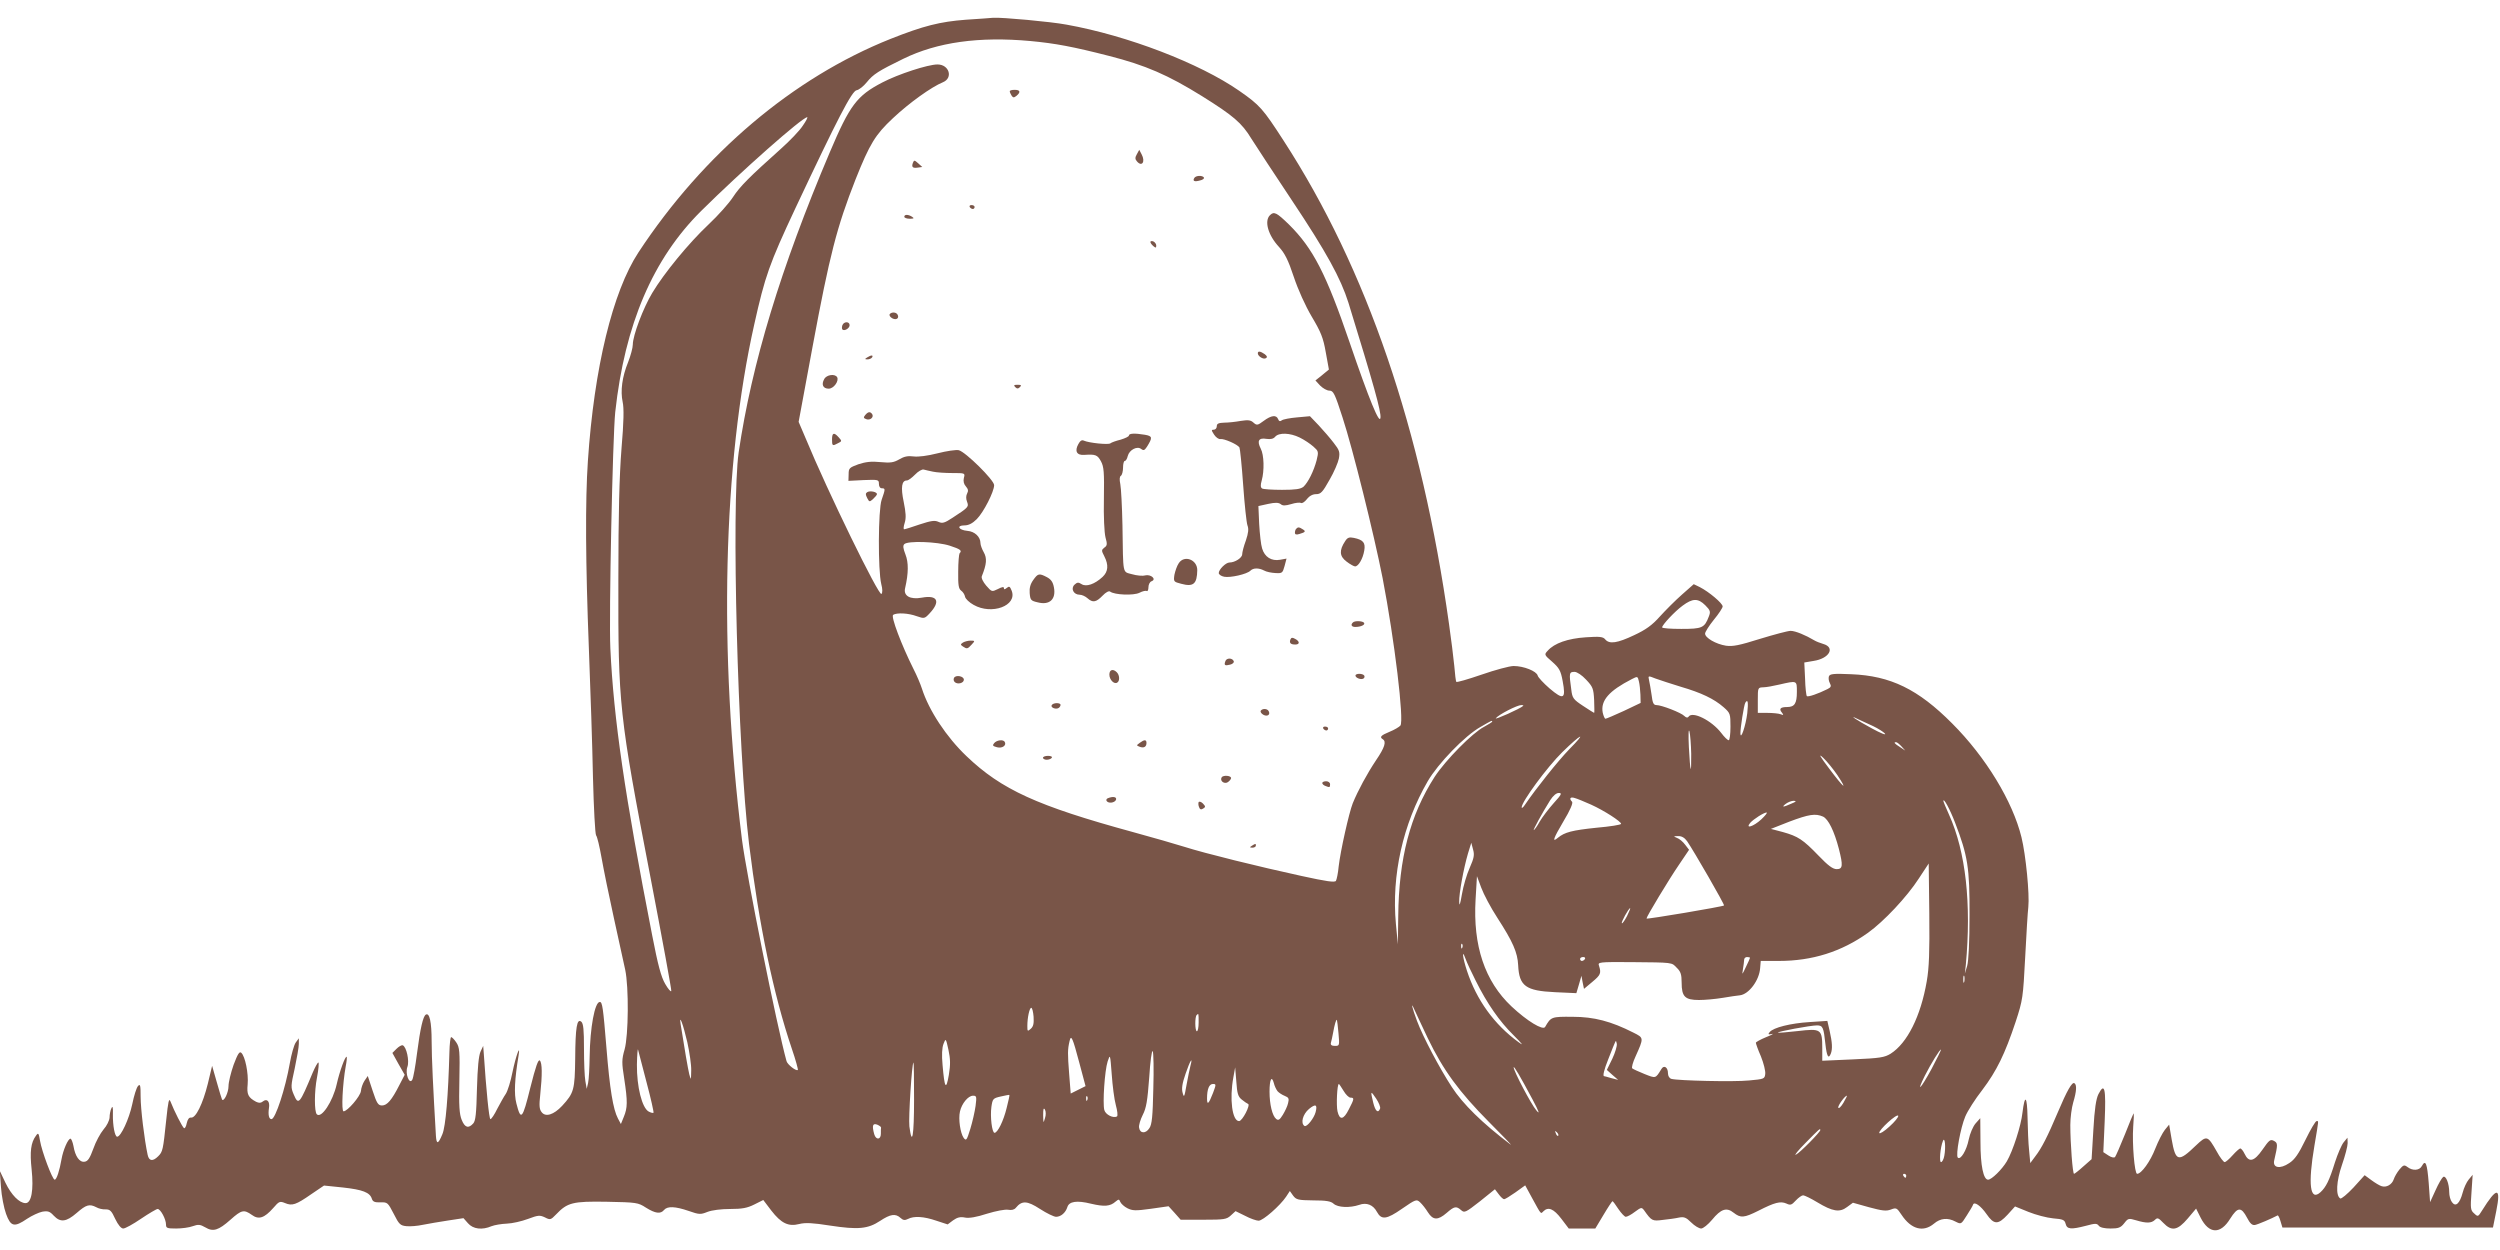 <?xml version="1.0" standalone="no"?>
<!DOCTYPE svg PUBLIC "-//W3C//DTD SVG 20010904//EN"
 "http://www.w3.org/TR/2001/REC-SVG-20010904/DTD/svg10.dtd">
<svg version="1.0" xmlns="http://www.w3.org/2000/svg"
 width="1280pt" height="640pt" viewBox="0 0 1280 640"
 preserveAspectRatio="xMidYMid meet">
<g transform="translate(0,640) scale(0.1,-0.1)"
fill="#795548" stroke="none">
<path d="M4945 6299 c-132 -10 -216 -31 -385 -98 -499 -199 -958 -587 -1291
-1093 -132 -201 -227 -591 -259 -1068 -14 -204 -12 -523 5 -960 8 -206 18
-503 21 -660 4 -159 11 -290 16 -297 6 -7 18 -59 28 -115 10 -57 38 -195 63
-308 25 -113 51 -232 58 -265 19 -89 17 -336 -3 -408 -15 -52 -15 -68 -2 -150
18 -118 17 -149 -2 -195 l-15 -37 -15 28 c-25 47 -42 151 -59 362 -17 207 -21
235 -34 235 -26 0 -50 -132 -52 -280 -1 -58 -4 -118 -8 -135 l-7 -30 -7 40
c-4 22 -7 97 -7 166 0 96 -3 129 -14 138 -22 18 -30 -28 -31 -189 -2 -159 -6
-176 -67 -242 -43 -46 -85 -59 -105 -32 -12 15 -13 35 -7 89 11 104 10 163 -2
175 -8 8 -21 -29 -49 -140 -40 -162 -48 -170 -71 -80 -13 49 -9 125 11 245 11
67 -14 -2 -31 -84 -9 -47 -25 -97 -34 -111 -10 -14 -29 -49 -44 -77 -14 -29
-30 -53 -35 -53 -7 0 -22 154 -34 335 l-3 40 -14 -30 c-9 -21 -15 -80 -18
-190 -3 -127 -7 -164 -19 -177 -24 -27 -43 -22 -59 18 -12 29 -15 72 -12 203
3 149 1 169 -16 194 -10 15 -22 27 -26 27 -4 0 -8 -35 -9 -77 -6 -221 -19
-380 -36 -420 -21 -51 -30 -54 -33 -10 -14 238 -22 401 -22 485 0 100 -11 149
-30 137 -14 -9 -28 -68 -45 -199 -8 -65 -19 -125 -24 -134 -15 -28 -38 32 -25
66 11 30 -5 103 -24 110 -6 2 -20 -6 -32 -18 l-21 -21 31 -56 32 -56 -28 -54
c-38 -75 -62 -103 -88 -103 -20 0 -27 11 -48 75 l-25 76 -17 -25 c-9 -14 -17
-37 -18 -52 -3 -27 -69 -104 -89 -104 -12 0 -5 141 11 230 5 25 7 47 5 49 -7
6 -36 -73 -51 -140 -20 -89 -79 -178 -102 -154 -13 13 -13 117 1 188 8 42 11
77 7 77 -4 0 -17 -24 -29 -52 -67 -161 -73 -169 -97 -112 -16 37 -15 44 5 134
11 52 21 109 21 125 l0 29 -16 -22 c-9 -13 -22 -60 -30 -105 -23 -131 -74
-287 -94 -287 -13 0 -18 22 -13 56 6 35 -10 52 -32 34 -10 -8 -19 -8 -34 -1
-41 22 -48 38 -43 89 5 56 -13 145 -33 162 -9 8 -18 -6 -39 -62 -14 -40 -26
-89 -26 -109 0 -32 -23 -81 -33 -69 -2 3 -14 43 -27 89 l-24 84 -22 -92 c-26
-104 -62 -177 -86 -173 -10 1 -17 -8 -22 -29 -3 -16 -9 -28 -14 -25 -8 5 -50
87 -69 136 -8 20 -12 2 -22 -95 -16 -154 -18 -162 -41 -185 -28 -28 -47 -25
-54 7 -17 79 -36 236 -36 298 0 58 -2 67 -13 55 -8 -8 -21 -50 -30 -94 -16
-75 -58 -166 -77 -166 -12 0 -23 56 -22 115 1 37 -1 45 -8 30 -5 -11 -9 -32
-9 -47 -1 -15 -14 -42 -31 -61 -16 -19 -40 -63 -52 -98 -18 -49 -28 -65 -45
-67 -26 -4 -48 27 -57 81 -4 20 -11 37 -15 37 -13 0 -38 -59 -46 -105 -10 -58
-25 -105 -35 -105 -12 0 -66 145 -75 199 -7 41 -9 43 -21 26 -26 -35 -32 -81
-22 -173 11 -105 -1 -172 -31 -172 -32 0 -73 42 -103 104 l-29 61 6 -83 c3
-45 15 -107 26 -137 24 -66 42 -70 108 -25 24 16 59 32 77 36 29 5 39 2 59
-20 34 -36 64 -33 118 14 48 42 65 47 100 29 12 -7 33 -12 48 -11 22 0 30 -7
49 -49 15 -31 30 -49 41 -49 10 0 50 22 91 50 40 27 79 50 85 50 15 0 43 -52
43 -80 0 -18 6 -20 52 -20 28 0 67 5 85 12 28 10 38 9 64 -6 40 -24 67 -16
129 39 57 51 69 53 109 25 35 -26 64 -17 110 35 30 35 34 36 61 25 36 -15 55
-9 134 46 l65 44 97 -10 c100 -11 138 -25 148 -58 5 -15 15 -19 44 -18 36 1
38 -1 68 -59 27 -54 34 -60 65 -63 19 -2 57 1 84 7 28 5 86 16 129 22 l79 12
23 -26 c26 -30 72 -36 121 -15 15 6 51 12 78 13 28 1 76 12 108 24 53 20 61
20 87 8 27 -14 30 -13 57 15 58 61 85 68 260 65 152 -3 160 -4 200 -30 48 -30
75 -34 93 -12 17 20 56 19 126 -5 54 -19 61 -19 96 -5 23 9 70 15 117 15 61 0
87 5 123 23 l46 23 41 -54 c51 -66 88 -83 143 -69 31 8 69 6 158 -8 144 -22
194 -17 256 24 53 35 79 39 105 15 13 -12 22 -13 38 -5 30 16 81 13 145 -9
l58 -19 28 21 c21 15 37 19 61 14 21 -4 58 2 113 20 46 14 93 23 108 20 17 -3
31 0 39 10 31 38 58 37 124 -6 34 -22 71 -40 82 -40 25 0 49 21 58 50 9 29 49
35 121 17 68 -16 98 -14 126 11 16 13 18 13 24 -2 4 -9 20 -24 36 -32 26 -13
41 -14 120 -3 l91 13 31 -34 31 -35 117 0 c107 0 118 2 140 22 l24 22 49 -24
c26 -14 58 -25 69 -25 23 0 111 78 141 123 l19 29 17 -24 c16 -21 26 -23 103
-24 65 0 90 -4 104 -17 22 -20 84 -22 131 -6 38 14 72 0 91 -36 23 -42 49 -39
128 16 71 49 75 50 93 33 11 -10 29 -33 40 -51 26 -41 51 -42 96 -3 39 34 49
36 74 14 17 -15 23 -12 96 45 l77 62 19 -25 c10 -14 23 -26 28 -26 5 0 31 16
58 35 l50 36 37 -68 c46 -84 42 -79 56 -65 25 25 53 13 92 -38 l38 -50 68 0
68 0 42 70 c23 39 44 70 46 70 2 0 16 -18 30 -40 15 -22 32 -40 38 -40 7 0 28
11 46 25 33 24 35 25 48 8 38 -54 42 -56 95 -49 29 3 66 8 83 12 26 5 37 1 63
-25 17 -17 40 -31 51 -31 10 0 35 20 56 45 45 55 74 65 110 36 36 -28 53 -27
127 10 84 43 113 50 143 37 21 -10 27 -8 48 15 14 15 31 27 38 27 7 0 40 -16
73 -36 78 -47 114 -53 152 -24 l30 22 82 -23 c67 -18 88 -21 112 -12 28 11 31
9 55 -27 49 -74 111 -91 166 -45 33 28 70 32 111 10 28 -14 28 -14 57 32 16
25 31 50 32 55 6 18 39 -5 69 -48 38 -55 59 -56 108 -3 l38 42 69 -28 c37 -15
94 -30 126 -33 51 -4 59 -8 64 -28 7 -28 27 -30 104 -10 48 13 56 13 66 0 7
-9 29 -14 60 -14 40 0 52 4 70 27 20 26 23 26 61 15 53 -16 78 -15 96 2 13 13
18 11 43 -15 43 -45 73 -39 125 22 l43 51 23 -46 c43 -85 102 -87 152 -5 38
60 56 61 86 4 15 -29 26 -39 40 -37 16 3 86 33 116 49 3 2 10 -11 15 -29 l10
-33 539 0 539 0 17 85 c25 124 3 124 -73 2 -20 -32 -21 -33 -40 -15 -19 16
-20 26 -14 108 l6 90 -20 -24 c-11 -13 -25 -43 -31 -67 -15 -56 -36 -76 -55
-49 -8 10 -14 33 -14 51 0 44 -17 87 -31 78 -6 -4 -24 -34 -39 -68 l-28 -61
-7 98 c-8 101 -16 122 -35 87 -12 -23 -47 -26 -74 -5 -16 12 -21 11 -41 -13
-12 -15 -25 -37 -29 -50 -9 -27 -38 -44 -63 -35 -10 3 -33 17 -52 31 l-34 25
-57 -63 c-32 -34 -63 -60 -68 -56 -24 15 -20 88 9 172 16 46 29 96 29 111 l-1
28 -19 -23 c-11 -13 -31 -60 -45 -103 -29 -94 -46 -127 -74 -153 -54 -49 -65
39 -31 239 23 137 22 125 11 125 -6 0 -31 -43 -57 -96 -35 -72 -55 -101 -83
-119 -47 -32 -86 -25 -77 14 19 82 19 89 -2 100 -18 9 -24 4 -58 -45 -43 -62
-70 -68 -92 -21 -7 15 -17 27 -22 27 -4 0 -22 -16 -39 -35 -17 -19 -35 -35
-41 -35 -5 0 -24 24 -40 54 -47 83 -51 84 -107 31 -90 -87 -104 -83 -124 31
l-13 76 -22 -27 c-12 -15 -34 -58 -49 -96 -25 -65 -71 -129 -93 -129 -13 0
-26 154 -20 241 3 38 4 69 3 69 -2 0 -22 -48 -45 -107 -24 -60 -47 -112 -51
-117 -5 -5 -19 -2 -34 8 l-26 17 7 158 c7 169 0 201 -32 139 -12 -24 -20 -75
-26 -183 l-9 -150 -42 -37 c-23 -21 -45 -38 -48 -38 -7 0 -19 156 -19 250 0
37 7 89 15 116 17 56 19 90 6 98 -12 8 -38 -38 -85 -149 -52 -123 -83 -184
-115 -225 l-26 -35 -6 65 c-4 36 -7 112 -8 170 -2 109 -14 121 -26 23 -7 -66
-49 -196 -80 -249 -25 -42 -78 -94 -96 -94 -24 0 -39 72 -39 192 l-1 123 -24
-27 c-13 -15 -29 -52 -35 -82 -11 -56 -42 -107 -56 -93 -12 12 14 153 38 210
12 29 51 90 87 136 74 98 116 184 171 349 37 113 38 124 49 332 6 118 13 233
16 256 7 65 -13 268 -35 357 -45 184 -183 411 -355 583 -174 175 -315 244
-517 252 -90 4 -109 2 -114 -11 -3 -9 -1 -24 5 -35 8 -15 6 -21 -12 -30 -48
-24 -100 -42 -106 -36 -3 3 -8 43 -9 89 l-4 83 47 8 c81 12 113 69 50 87 -17
5 -37 13 -45 18 -45 27 -98 49 -122 49 -14 0 -85 -19 -157 -41 -105 -33 -139
-40 -174 -35 -51 8 -107 40 -107 62 0 8 20 40 45 71 25 30 45 61 45 68 0 16
-70 75 -117 99 l-31 15 -60 -53 c-33 -29 -84 -80 -113 -112 -40 -45 -72 -68
-132 -96 -86 -41 -127 -47 -148 -22 -11 14 -28 16 -100 11 -91 -6 -161 -30
-195 -69 -18 -19 -18 -21 23 -56 36 -32 44 -45 54 -100 17 -91 5 -98 -67 -37
-31 27 -59 57 -61 66 -6 23 -72 49 -123 49 -21 0 -95 -20 -164 -44 -70 -24
-128 -41 -130 -37 -2 3 -7 40 -10 81 -4 41 -16 138 -27 215 -140 997 -421
1818 -847 2475 -106 164 -122 182 -227 255 -203 141 -572 283 -885 339 -80 15
-331 38 -375 35 -11 -1 -74 -6 -140 -10z m330 -109 c128 -12 219 -29 402 -76
189 -48 303 -98 477 -206 160 -100 204 -137 253 -218 26 -41 119 -183 207
-315 178 -267 250 -399 290 -525 129 -419 168 -557 164 -589 -4 -38 -58 93
-158 386 -120 351 -187 481 -310 603 -64 62 -77 69 -98 48 -30 -30 -9 -103 47
-163 29 -32 47 -67 75 -152 22 -66 59 -148 92 -204 47 -79 59 -108 72 -183
l16 -88 -34 -28 -35 -28 24 -26 c14 -14 35 -26 47 -26 21 0 28 -14 68 -138 52
-159 160 -594 205 -822 61 -317 111 -731 91 -755 -6 -7 -31 -22 -56 -32 -44
-18 -52 -27 -34 -38 19 -12 10 -42 -35 -108 -46 -69 -92 -154 -119 -220 -19
-48 -63 -244 -72 -323 -3 -34 -10 -67 -14 -74 -6 -9 -48 -3 -176 25 -216 47
-496 116 -599 149 -44 14 -163 48 -265 76 -490 134 -672 217 -851 388 -103 98
-193 234 -229 347 -7 22 -26 67 -43 100 -61 122 -117 269 -104 277 19 12 78 9
121 -7 38 -13 40 -13 66 15 57 61 40 95 -40 80 -60 -11 -95 9 -86 48 18 78 18
132 2 173 -12 31 -14 45 -6 53 18 18 168 13 233 -8 55 -18 64 -25 50 -39 -3
-4 -7 -46 -7 -93 -1 -70 2 -88 15 -98 9 -6 18 -20 20 -31 2 -11 22 -30 44 -42
93 -53 224 -4 195 72 -9 23 -13 25 -25 15 -11 -9 -15 -9 -15 -1 0 8 -10 6 -31
-5 -31 -15 -31 -15 -60 18 -16 19 -26 39 -22 48 25 62 27 92 10 122 -9 16 -17
37 -17 47 0 32 -29 60 -67 63 -45 4 -58 28 -15 28 21 0 41 10 63 32 35 35 89
141 89 174 0 26 -146 170 -181 179 -14 3 -62 -4 -109 -16 -51 -13 -98 -19
-122 -16 -29 4 -49 0 -74 -15 -28 -16 -44 -19 -96 -14 -47 5 -76 1 -113 -11
-46 -17 -50 -20 -50 -51 l-1 -34 78 4 c75 3 78 2 78 -19 0 -14 6 -23 15 -23
19 0 18 -4 -1 -59 -18 -51 -19 -362 -2 -431 7 -26 7 -45 1 -51 -13 -13 -275
523 -389 799 l-35 82 71 383 c88 473 124 613 221 860 72 180 100 227 191 312
83 78 197 160 256 184 53 22 32 91 -28 91 -49 0 -202 -50 -282 -92 -131 -68
-167 -116 -270 -359 -251 -592 -399 -1080 -466 -1535 -38 -267 -5 -1524 53
-2004 51 -416 125 -771 219 -1049 20 -58 33 -107 31 -109 -8 -8 -53 27 -58 45
-49 176 -205 954 -228 1133 -120 965 -98 1924 63 2640 55 246 76 307 211 595
216 459 289 600 313 603 12 2 35 20 52 41 33 41 60 58 187 120 174 85 387 115
650 91z m-1165 -434 c-16 -25 -67 -78 -112 -118 -162 -145 -209 -192 -245
-247 -20 -31 -76 -94 -125 -140 -103 -97 -228 -250 -288 -350 -47 -78 -100
-219 -100 -265 0 -16 -11 -57 -24 -90 -31 -76 -40 -148 -28 -204 7 -31 6 -101
-6 -240 -11 -140 -16 -335 -16 -672 -1 -641 3 -684 165 -1525 60 -313 108
-574 106 -579 -2 -6 -16 10 -31 36 -21 36 -37 95 -67 250 -140 717 -197 1106
-214 1468 -8 162 12 1086 25 1210 49 449 193 785 440 1030 206 204 516 478
543 480 4 0 -6 -20 -23 -44z m667 -1771 c18 -4 62 -7 99 -7 65 0 66 0 59 -25
-4 -17 0 -32 10 -43 12 -14 14 -23 7 -36 -6 -11 -7 -27 -1 -42 10 -27 9 -29
-74 -83 -41 -27 -52 -30 -72 -21 -19 9 -38 6 -96 -13 -40 -14 -76 -25 -80 -25
-4 0 -3 15 3 33 8 25 6 53 -5 107 -16 76 -10 110 16 110 8 0 26 14 42 30 16
17 36 28 44 26 9 -3 31 -7 48 -11z m3954 -684 c26 -26 28 -33 18 -58 -22 -58
-34 -63 -141 -63 -54 0 -98 3 -98 8 1 13 64 81 105 111 51 38 79 39 116 2z
m-610 -381 c34 -36 38 -45 41 -105 1 -36 2 -65 0 -65 -1 0 -27 16 -57 36 -50
33 -55 40 -60 83 -12 86 -11 91 17 91 12 0 38 -17 59 -40z m278 -77 l1 -42
-86 -41 c-48 -22 -90 -40 -94 -40 -4 0 -10 14 -14 31 -12 62 32 112 149 172
29 15 30 15 36 -11 4 -15 7 -46 8 -69z m206 41 c106 -31 171 -62 220 -105 34
-30 35 -34 35 -100 0 -38 -4 -69 -9 -69 -6 0 -23 17 -38 37 -50 65 -149 114
-168 83 -4 -6 -12 -5 -21 4 -16 17 -117 56 -143 56 -15 0 -20 11 -25 53 -4 28
-10 62 -13 75 -5 23 -5 23 33 8 22 -8 80 -27 129 -42z m595 -27 c0 -59 -12
-77 -50 -77 -34 0 -43 -9 -27 -28 10 -13 9 -15 -6 -9 -10 4 -41 7 -68 7 l-49
0 0 65 c0 64 0 65 28 66 15 0 52 7 82 14 92 21 90 22 90 -38z m-254 -109 c-8
-64 -34 -141 -35 -103 -1 25 18 146 25 157 13 21 16 3 10 -54z m-1147 38 c-16
-15 -151 -75 -140 -63 15 19 109 67 130 67 8 0 12 -2 10 -4z m1792 -104 c25
-12 52 -29 60 -38 8 -10 -22 2 -66 26 -78 42 -130 77 -70 47 17 -8 51 -24 76
-35z m-1951 23 c0 -2 -19 -14 -41 -26 -59 -30 -198 -171 -254 -257 -125 -195
-183 -416 -186 -712 l-2 -145 -10 105 c-23 248 36 511 163 730 52 90 191 234
270 278 59 34 60 35 60 27z m1019 -164 c1 -118 -5 -98 -12 34 -3 63 -2 97 3
80 4 -16 8 -68 9 -114z m-625 22 c-56 -58 -169 -199 -226 -283 -9 -14 -17 -20
-17 -14 -2 27 130 206 207 282 100 98 130 110 36 15z m1702 15 l19 -21 -27 18
c-29 18 -34 25 -20 25 5 0 17 -10 28 -22z m-329 -146 c56 -85 34 -68 -41 32
-49 65 -58 81 -31 56 20 -19 52 -59 72 -88z m-1452 -144 c-25 -28 -58 -71 -72
-95 -13 -24 -27 -43 -30 -43 -5 0 44 89 84 153 15 23 31 37 44 37 18 0 14 -8
-26 -52z m192 -8 c66 -30 153 -86 153 -98 0 -5 -57 -14 -126 -20 -125 -13
-163 -23 -197 -51 -32 -27 -25 -6 28 84 34 56 50 94 44 100 -16 16 -10 27 14
19 12 -3 50 -19 84 -34z m1024 5 c-42 -19 -52 -19 -27 0 11 8 29 15 40 15 16
-1 12 -5 -13 -15z m839 -97 c65 -169 75 -231 74 -473 0 -138 -5 -235 -12 -260
l-12 -40 5 45 c29 312 0 579 -86 769 -16 35 -29 67 -29 70 1 18 34 -43 60
-111z m-992 17 c-40 -37 -84 -51 -57 -18 17 19 70 53 84 53 6 0 -7 -16 -27
-35z m316 14 c27 -13 57 -73 81 -165 22 -86 20 -104 -11 -104 -20 0 -44 18
-93 69 -80 83 -105 99 -183 121 l-61 16 94 37 c101 38 134 43 173 26z m-696
-126 c35 -51 193 -325 189 -329 -6 -6 -397 -72 -397 -67 0 10 116 202 166 275
l52 77 -20 26 c-11 15 -30 31 -42 35 -19 8 -19 9 6 9 18 1 33 -8 46 -26z
m-1113 -136 c-15 -33 -33 -94 -40 -136 -9 -52 -13 -64 -14 -39 -1 43 22 169
45 248 l17 55 9 -34 c8 -28 5 -44 -17 -94z m2340 -581 c-31 -180 -100 -317
-185 -371 -31 -19 -54 -23 -192 -29 l-158 -7 0 64 c0 98 -6 102 -125 88 -54
-6 -100 -10 -102 -8 -5 5 167 37 200 37 30 0 34 -10 43 -95 7 -64 16 -80 28
-49 9 24 7 57 -6 115 l-12 52 -91 -6 c-97 -6 -185 -28 -204 -51 -10 -12 -8
-14 11 -10 13 3 -1 -5 -29 -16 -29 -12 -53 -25 -53 -29 0 -4 11 -36 26 -70 14
-35 24 -75 22 -90 -3 -25 -6 -26 -83 -33 -78 -8 -363 -1 -397 8 -11 3 -18 15
-18 29 0 31 -21 44 -34 21 -30 -49 -28 -48 -86 -25 -30 12 -58 25 -63 29 -4 4
3 31 17 61 43 96 43 95 -11 122 -114 58 -202 81 -311 81 -109 1 -111 0 -141
-52 -11 -19 -92 30 -172 105 -137 129 -198 311 -184 548 l7 119 22 -59 c12
-33 49 -103 83 -155 79 -122 103 -177 106 -242 5 -107 39 -131 189 -138 l109
-5 13 44 13 45 6 -33 7 -34 43 36 c42 35 46 44 34 82 -7 19 -2 20 161 19 222
-2 210 -1 237 -29 20 -19 25 -34 25 -76 0 -72 17 -89 89 -89 31 0 85 5 121 11
36 6 75 12 88 13 46 5 100 77 104 140 l3 36 93 0 c171 0 320 47 456 144 81 58
199 183 261 279 l50 76 3 -257 c2 -197 -1 -277 -13 -346z m-1535 333 c-12 -23
-24 -39 -26 -36 -5 5 35 77 42 77 3 0 -5 -18 -16 -41z m-843 -161 c-3 -8 -6
-5 -6 6 -1 11 2 17 5 13 3 -3 4 -12 1 -19z m68 -168 c59 -119 123 -210 194
-280 47 -47 54 -57 26 -36 -125 91 -215 216 -264 365 -23 69 -28 119 -7 61 7
-19 30 -69 51 -110z m560 110 c-3 -5 -10 -10 -16 -10 -5 0 -9 5 -9 10 0 6 7
10 16 10 8 0 12 -4 9 -10z m845 6 c0 -2 -9 -23 -21 -47 -20 -42 -20 -43 -15
-10 3 18 6 40 6 47 0 8 7 14 15 14 8 0 15 -2 15 -4z m1097 -123 c-3 -10 -5 -4
-5 12 0 17 2 24 5 18 2 -7 2 -21 0 -30z m-2747 -288 c79 -164 161 -276 314
-430 71 -71 121 -123 110 -115 -145 110 -244 207 -301 295 -62 95 -147 255
-178 338 -25 66 -34 106 -13 57 6 -14 37 -79 68 -145z m-2018 109 c2 -34 -1
-49 -14 -61 -17 -15 -18 -14 -18 14 0 43 11 93 20 93 5 0 10 -21 12 -46z m845
-29 c0 -25 -4 -45 -9 -45 -10 0 -11 74 -1 83 10 10 10 10 10 -38z m-2618 -101
c11 -50 21 -116 20 -145 -1 -51 -1 -52 -10 -19 -7 30 -24 127 -44 255 -9 59
13 0 34 -91z m3334 46 c6 -64 5 -65 -18 -65 -17 0 -23 5 -21 15 3 8 7 31 11
50 8 45 16 72 20 68 1 -2 5 -32 8 -68z m-1327 -151 l32 -120 -38 -19 -38 -19
-8 102 c-8 103 -8 123 2 166 8 37 16 18 50 -110z m-668 -63 c-14 -81 -22 -68
-32 50 -5 53 -3 90 5 110 11 29 12 29 25 -31 10 -47 11 -74 2 -129z m3397 83
l-28 -57 29 -26 29 -25 -35 9 c-19 6 -36 10 -37 10 -8 0 0 34 21 86 44 111 38
102 44 80 2 -11 -8 -45 -23 -77z m-4944 -123 c22 -82 37 -151 35 -153 -2 -3
-14 0 -25 6 -34 19 -61 127 -60 240 1 53 4 87 6 76 3 -11 23 -87 44 -169z
m2594 -29 c-3 -143 -7 -184 -20 -203 -19 -30 -49 -28 -53 3 -2 12 7 41 19 65
18 35 24 71 33 191 5 81 13 141 18 135 4 -7 6 -93 3 -191z m3984 99 c-55 -101
-80 -127 -34 -34 32 63 78 138 83 134 1 -2 -21 -47 -49 -100z m-4176 -184 c8
-29 11 -55 6 -58 -19 -11 -59 9 -65 33 -9 36 2 201 17 248 13 39 13 39 21 -65
4 -58 13 -129 21 -158z m382 201 c-4 -16 -13 -59 -20 -98 -11 -63 -13 -67 -20
-40 -6 21 -2 48 15 97 23 68 39 93 25 41z m-1415 -173 c0 -184 -10 -245 -24
-137 -5 45 13 327 21 327 2 0 3 -85 3 -190z m3167 0 c34 -64 38 -78 19 -55
-26 30 -116 201 -116 220 0 11 32 -43 97 -165z m-1489 0 c12 -10 27 -20 32
-22 14 -4 -29 -88 -46 -88 -35 0 -50 113 -29 225 l9 50 6 -73 c4 -61 9 -77 28
-92z m183 43 c7 -8 24 -19 37 -24 20 -8 23 -14 17 -37 -3 -15 -16 -42 -27 -60
-16 -26 -23 -30 -34 -21 -20 16 -34 75 -34 140 0 62 11 84 22 44 3 -14 12 -33
19 -42z m-330 -8 c-22 -57 -31 -66 -31 -29 0 48 11 74 30 74 17 0 17 -2 1 -45z
m668 10 c11 -19 27 -35 36 -35 20 0 19 -6 -9 -60 -27 -54 -47 -57 -58 -10 -7
31 -2 140 7 140 2 0 12 -16 24 -35z m187 -91 c-10 -26 -24 -14 -35 30 -15 62
-14 64 15 21 14 -21 23 -44 20 -51z m-1912 3 c-16 -66 -46 -127 -62 -127 -13
0 -23 83 -16 133 6 41 8 44 48 53 22 5 42 9 44 8 2 -1 -5 -31 -14 -67z m-159
11 c-4 -29 -16 -82 -27 -118 -18 -58 -21 -63 -34 -46 -17 24 -28 96 -19 135 9
41 42 81 67 81 18 0 19 -4 13 -52z m572 30 c-3 -8 -6 -5 -6 6 -1 11 2 17 5 13
3 -3 4 -12 1 -19z m3871 -15 c-12 -20 -24 -31 -26 -24 -3 10 34 61 44 61 2 0
-6 -16 -18 -37z m-2702 -47 c-8 -31 -45 -78 -57 -71 -21 14 -9 60 23 87 34 28
44 23 34 -16z m-1386 -32 c-8 -27 -8 -26 -9 16 0 32 2 40 9 29 5 -9 6 -28 0
-45z m4324 -42 c-26 -24 -50 -39 -52 -33 -5 14 92 103 97 88 2 -6 -18 -31 -45
-55z m-5163 -5 c-1 -4 -1 -18 -1 -32 0 -31 -25 -33 -34 -2 -12 44 -8 57 15 49
11 -5 20 -11 20 -15z m4809 -13 c0 -10 -104 -116 -125 -126 -11 -6 11 22 50
61 70 71 75 76 75 65z m-1342 -29 c-3 -3 -9 2 -12 12 -6 14 -5 15 5 6 7 -7 10
-15 7 -18z m1977 -102 c-3 -18 -11 -33 -17 -33 -10 0 -4 75 10 109 10 23 15
-33 7 -76z m-195 -103 c0 -5 -2 -10 -4 -10 -3 0 -8 5 -11 10 -3 6 -1 10 4 10
6 0 11 -4 11 -10z"/>
<path d="M5170 5933 c0 -5 4 -14 9 -22 8 -12 12 -12 25 -2 23 19 20 31 -9 31
-14 0 -25 -3 -25 -7z"/>
<path d="M5821 5611 c-10 -17 -10 -26 0 -37 25 -30 45 -3 24 36 l-12 23 -12
-22z"/>
<path d="M4674 5566 c-8 -22 -1 -28 26 -24 l22 3 -21 19 c-19 17 -21 17 -27 2z"/>
<path d="M6115 5489 c-10 -16 0 -21 29 -13 14 3 23 10 20 15 -7 12 -41 11 -49
-2z"/>
<path d="M4965 5340 c3 -5 10 -10 16 -10 5 0 9 5 9 10 0 6 -7 10 -16 10 -8 0
-12 -4 -9 -10z"/>
<path d="M4630 5290 c0 -5 12 -10 28 -10 21 0 24 2 12 10 -20 13 -40 13 -40 0z"/>
<path d="M5890 5161 c0 -5 7 -14 15 -21 12 -10 15 -10 15 3 0 8 -7 17 -15 21
-8 3 -15 2 -15 -3z"/>
<path d="M4555 4791 c-3 -6 3 -15 14 -21 21 -11 37 2 26 20 -8 13 -32 13 -40
1z"/>
<path d="M4313 4735 c-3 -9 -3 -18 0 -22 10 -10 37 6 37 22 0 20 -29 20 -37 0z"/>
<path d="M6440 4591 c0 -15 29 -33 41 -25 9 5 7 11 -6 21 -22 15 -35 17 -35 4z"/>
<path d="M4440 4570 c-13 -8 -13 -10 2 -10 9 0 20 5 23 10 8 13 -5 13 -25 0z"/>
<path d="M4220 4459 c-16 -28 -6 -49 23 -49 26 0 54 40 43 59 -12 19 -55 12
-66 -10z"/>
<path d="M5198 4418 c9 -9 15 -9 24 0 9 9 7 12 -12 12 -19 0 -21 -3 -12 -12z"/>
<path d="M4430 4275 c-10 -12 -9 -16 5 -21 19 -8 40 9 31 25 -10 15 -21 14
-36 -4z"/>
<path d="M6470 4245 c-31 -23 -35 -24 -52 -9 -14 13 -27 15 -65 9 -27 -5 -65
-9 -85 -9 -29 -1 -38 -5 -38 -18 0 -10 -7 -18 -15 -18 -14 0 -13 -3 1 -25 9
-14 24 -25 33 -23 18 3 87 -27 97 -43 3 -6 12 -92 19 -192 7 -100 17 -193 22
-207 7 -18 5 -38 -8 -77 -11 -29 -19 -61 -19 -71 0 -18 -37 -42 -65 -42 -19 0
-55 -36 -55 -54 0 -7 12 -16 28 -19 31 -6 116 13 134 31 15 15 43 15 70 1 12
-7 38 -12 58 -13 35 -2 37 0 47 36 l10 38 -33 -6 c-44 -8 -79 14 -92 58 -6 18
-12 74 -15 125 l-4 92 50 11 c37 8 53 7 64 -1 10 -9 23 -9 54 0 21 7 44 9 50
6 5 -4 19 5 30 19 13 17 30 26 48 26 23 0 33 10 68 73 23 39 44 89 48 109 6
33 3 43 -26 80 -18 24 -53 64 -77 90 l-45 47 -66 -6 c-36 -3 -72 -10 -78 -15
-9 -7 -15 -5 -19 6 -9 23 -35 20 -74 -9z m184 -85 c23 -11 54 -32 70 -46 27
-24 28 -26 17 -71 -15 -56 -43 -112 -67 -135 -15 -12 -40 -16 -110 -16 -50 0
-96 3 -102 7 -8 5 -9 17 -2 41 14 50 12 131 -5 163 -20 39 -11 57 29 50 22 -3
36 0 45 11 19 22 76 20 125 -4z"/>
<path d="M4260 4150 c0 -33 2 -35 31 -19 20 10 20 11 3 30 -24 27 -34 24 -34
-11z"/>
<path d="M5780 4170 c0 -5 -19 -14 -42 -21 -24 -6 -47 -14 -53 -19 -11 -8
-109 2 -136 14 -10 5 -19 -1 -28 -18 -20 -36 -8 -58 31 -55 57 4 67 0 85 -33
15 -28 17 -55 15 -190 -2 -93 2 -174 8 -199 10 -35 9 -43 -6 -53 -15 -12 -15
-15 0 -44 23 -45 20 -79 -9 -106 -40 -37 -83 -52 -107 -37 -17 11 -23 10 -37
-3 -20 -20 -4 -51 27 -51 11 0 29 -8 40 -18 27 -24 44 -21 77 13 17 18 33 26
39 21 22 -17 120 -21 150 -6 15 8 32 12 37 9 5 -3 9 6 9 19 0 14 7 28 16 31
27 10 -3 37 -33 30 -13 -4 -43 -1 -67 6 -50 14 -45 -8 -49 250 -2 96 -7 191
-11 211 -5 24 -4 39 3 43 6 4 11 23 11 42 0 19 4 34 9 34 5 0 12 11 15 25 8
32 49 53 69 36 12 -9 17 -7 29 11 30 48 29 55 -10 62 -54 9 -82 7 -82 -4z"/>
<path d="M4440 3880 c-9 -6 -9 -12 0 -30 11 -21 12 -21 31 -4 10 9 19 20 19
24 0 12 -36 19 -50 10z"/>
<path d="M6637 3693 c-4 -3 -7 -13 -7 -20 0 -10 7 -12 23 -7 31 9 34 14 17 24
-18 12 -25 12 -33 3z"/>
<path d="M6887 3629 c-31 -47 -29 -77 7 -104 18 -14 38 -25 44 -25 17 0 40 39
47 81 7 40 -5 55 -53 65 -24 5 -33 2 -45 -17z"/>
<path d="M6035 3516 c-9 -13 -18 -40 -22 -59 -5 -35 -4 -36 35 -46 62 -17 81
-1 82 70 0 54 -67 79 -95 35z"/>
<path d="M5290 3430 c-15 -21 -20 -41 -18 -67 3 -35 6 -39 41 -47 61 -16 95
16 83 77 -5 27 -15 41 -36 52 -40 21 -46 19 -70 -15z"/>
<path d="M6927 3213 c-13 -12 -7 -23 12 -23 28 0 52 11 45 21 -6 10 -48 12
-57 2z"/>
<path d="M6607 3126 c-7 -18 1 -26 25 -26 24 0 23 17 -1 29 -14 8 -20 7 -24
-3z"/>
<path d="M4930 3110 c-13 -9 -13 -11 0 -20 21 -14 24 -13 45 10 18 19 17 20
-6 20 -13 0 -31 -5 -39 -10z"/>
<path d="M6274 3015 c-8 -21 -3 -25 24 -18 13 3 21 11 19 17 -6 18 -37 19 -43
1z"/>
<path d="M5680 2946 c0 -26 24 -51 40 -41 14 8 13 38 -2 53 -19 19 -38 14 -38
-12z"/>
<path d="M6940 2941 c0 -12 29 -23 41 -15 5 3 7 10 4 15 -8 12 -45 12 -45 0z"/>
<path d="M4885 2930 c-4 -7 -3 -16 3 -22 14 -14 47 -6 47 12 0 18 -40 26 -50
10z"/>
<path d="M5385 2790 c-8 -12 20 -24 35 -15 5 3 10 10 10 16 0 12 -37 12 -45
-1z"/>
<path d="M6455 2761 c-3 -6 3 -15 14 -21 21 -11 37 2 26 20 -8 13 -32 13 -40
1z"/>
<path d="M6775 2670 c3 -5 10 -10 16 -10 5 0 9 5 9 10 0 6 -7 10 -16 10 -8 0
-12 -4 -9 -10z"/>
<path d="M5090 2595 c-10 -12 -7 -15 15 -21 27 -7 50 10 39 28 -8 13 -41 9
-54 -7z"/>
<path d="M5836 2597 c-18 -13 -18 -14 -2 -20 22 -9 36 -1 36 19 0 18 -11 18
-34 1z"/>
<path d="M5340 2520 c0 -5 9 -10 19 -10 11 0 23 5 26 10 4 6 -5 10 -19 10 -14
0 -26 -4 -26 -10z"/>
<path d="M6255 2420 c-11 -18 13 -36 31 -25 9 6 16 15 17 20 3 14 -40 18 -48
5z"/>
<path d="M6770 2391 c0 -5 7 -12 16 -15 22 -9 24 -8 24 9 0 8 -9 15 -20 15
-11 0 -20 -4 -20 -9z"/>
<path d="M5672 2313 c-6 -2 -10 -9 -6 -14 9 -14 41 -10 48 6 5 15 -15 19 -42
8z"/>
<path d="M6137 2293 c-2 -4 -2 -16 2 -25 4 -12 10 -15 21 -8 13 8 13 11 -1 26
-9 9 -19 12 -22 7z"/>
<path d="M6410 2070 c-13 -8 -12 -10 3 -10 9 0 17 5 17 10 0 12 -1 12 -20 0z"/>
</g>
</svg>
